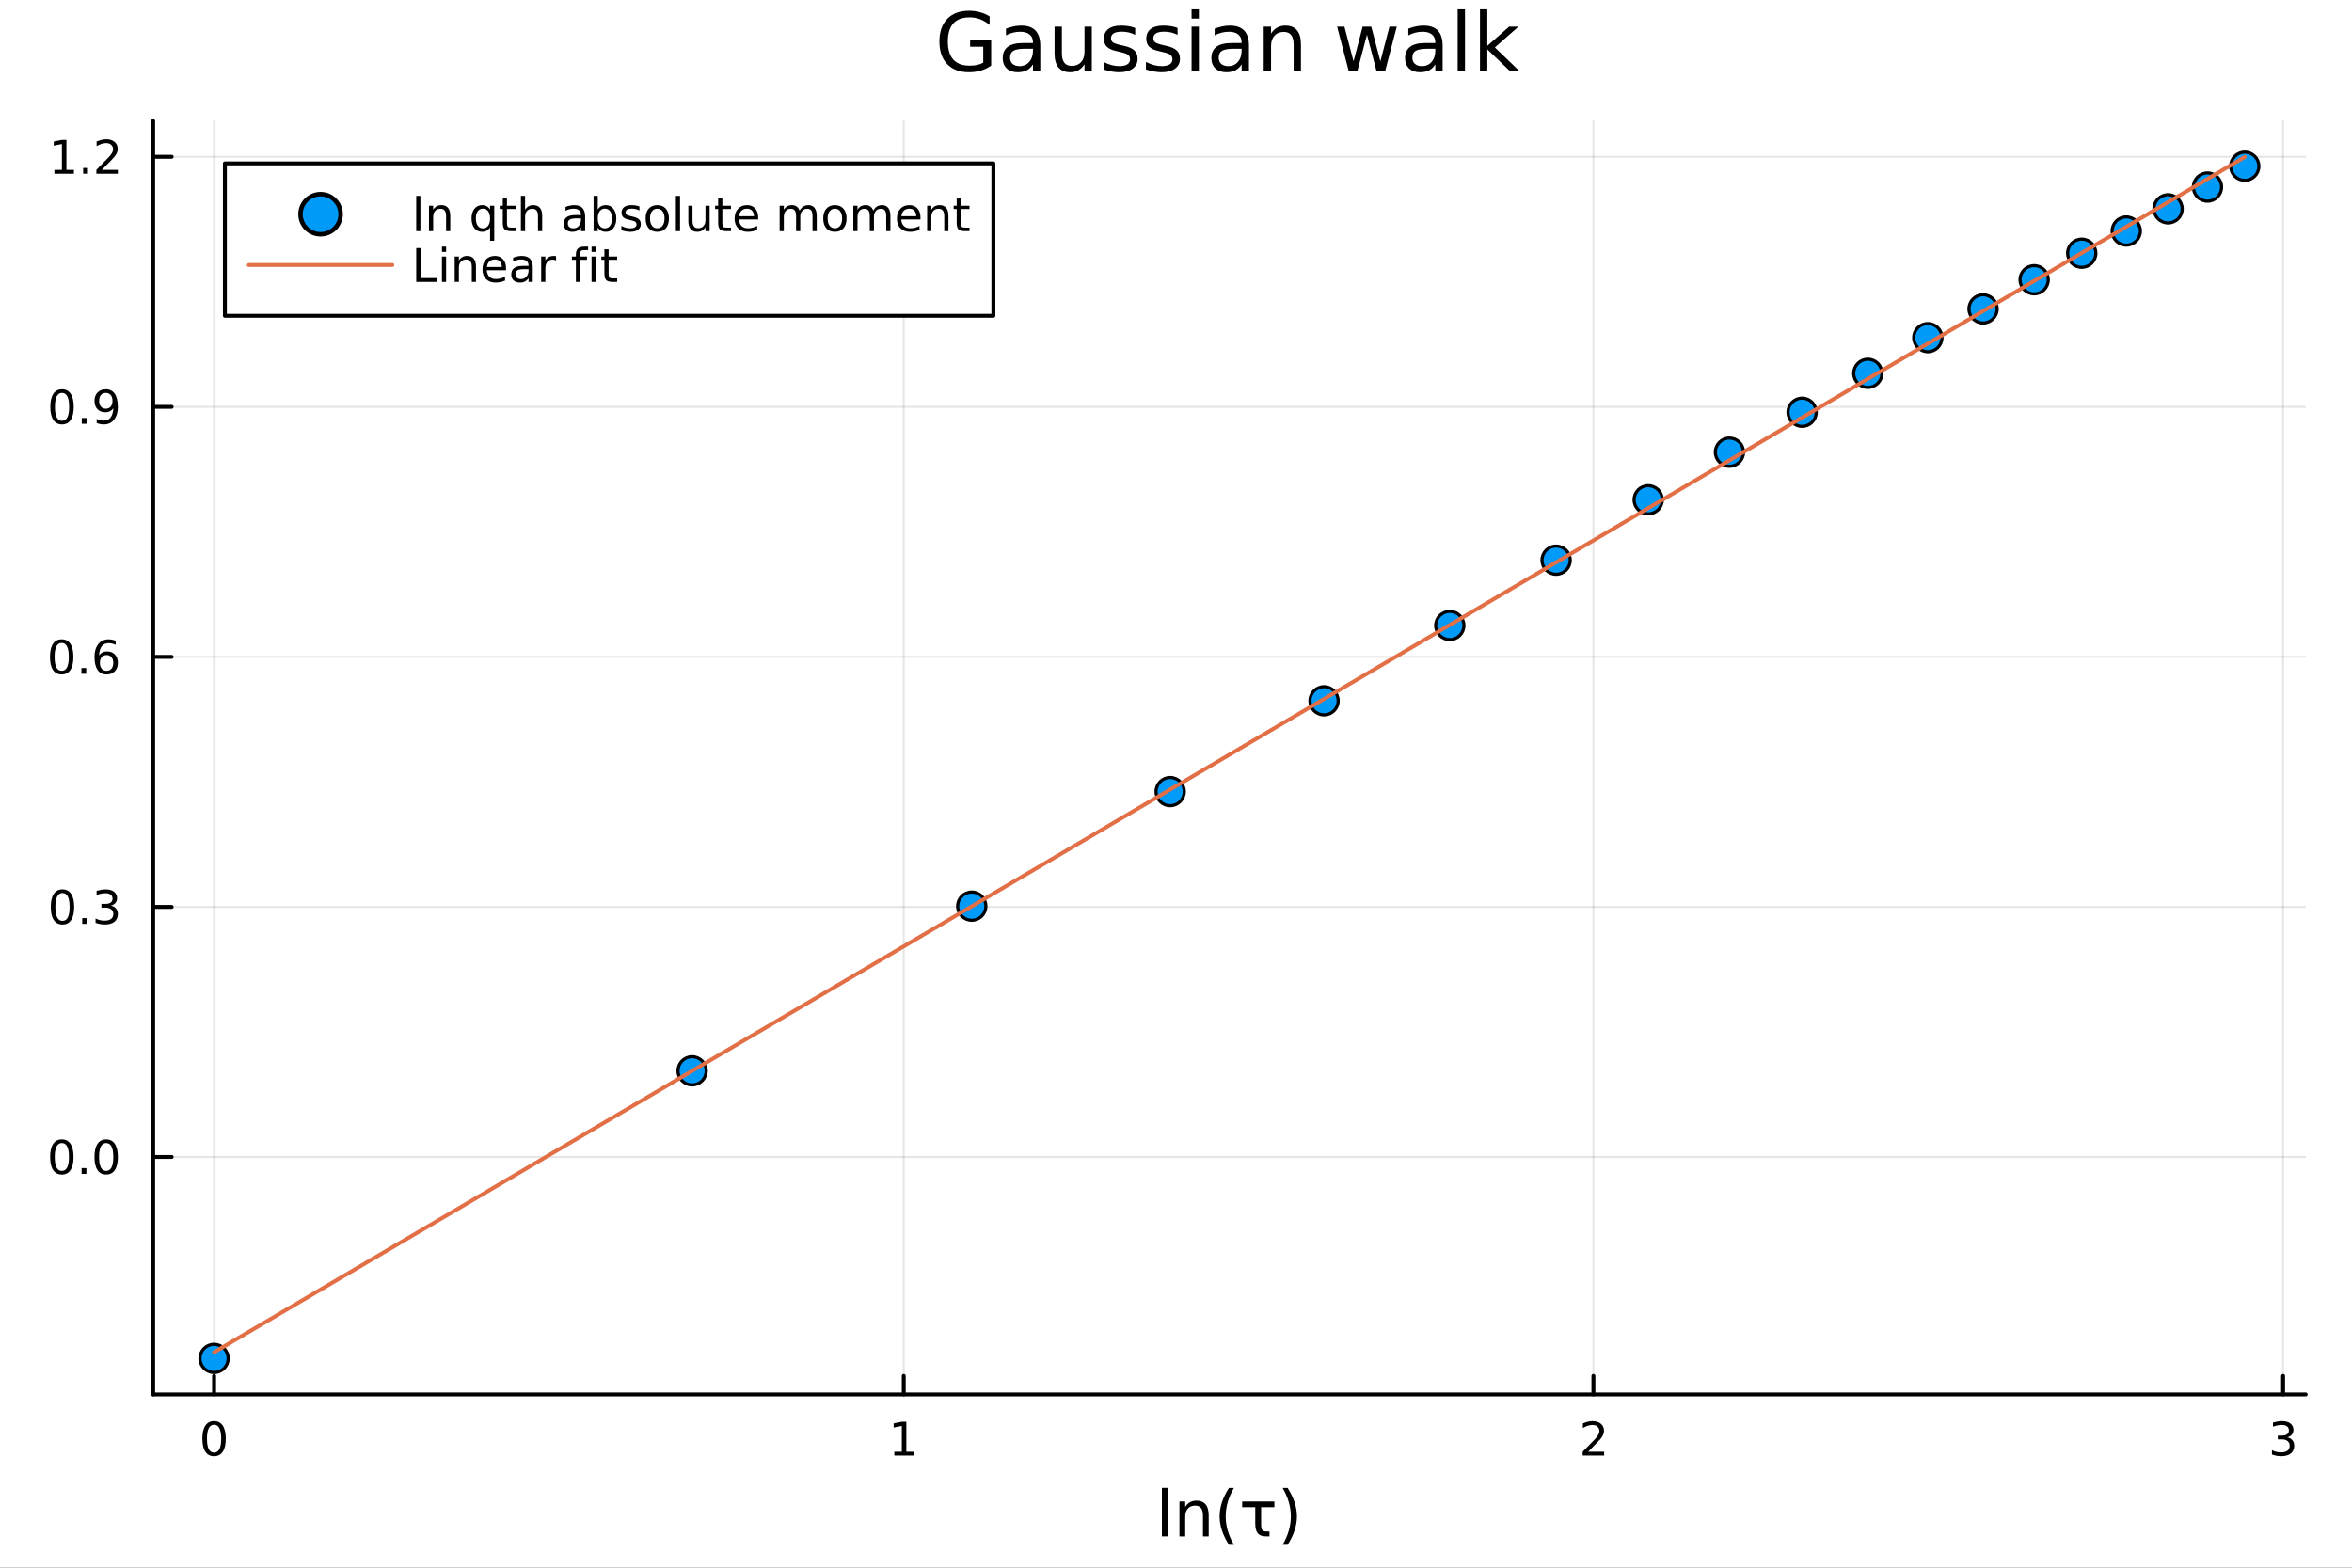<?xml version="1.0" encoding="utf-8"?>
<svg xmlns="http://www.w3.org/2000/svg" xmlns:xlink="http://www.w3.org/1999/xlink" width="600" height="400" viewBox="0 0 2400 1600">
<rect x="0" y="0" width="2400" height="1600" fill="#333333" stroke="none"/>
<defs>
  <clipPath id="clip360">
    <rect x="0" y="0" width="2400" height="1600"/>
  </clipPath>
</defs>
<path clip-path="url(#clip360)" d="M0 1600 L2400 1600 L2400 0 L0 0  Z" fill="#ffffff" fill-rule="evenodd" fill-opacity="1"/>
<defs>
  <clipPath id="clip361">
    <rect x="156" y="123" width="2197" height="1301"/>
  </clipPath>
</defs>
<path clip-path="url(#clip360)" d="M156.274 1423.18 L2352.76 1423.18 L2352.76 123.472 L156.274 123.472  Z" fill="#ffffff" fill-rule="evenodd" fill-opacity="1"/>
<polyline clip-path="url(#clip361)" style="stroke:#000000; stroke-linecap:round; stroke-linejoin:round; stroke-width:2; stroke-opacity:0.1; fill:none" points="218.439,1423.18 218.439,123.472 "/>
<polyline clip-path="url(#clip361)" style="stroke:#000000; stroke-linecap:round; stroke-linejoin:round; stroke-width:2; stroke-opacity:0.1; fill:none" points="922.19,1423.18 922.19,123.472 "/>
<polyline clip-path="url(#clip361)" style="stroke:#000000; stroke-linecap:round; stroke-linejoin:round; stroke-width:2; stroke-opacity:0.1; fill:none" points="1625.94,1423.18 1625.94,123.472 "/>
<polyline clip-path="url(#clip361)" style="stroke:#000000; stroke-linecap:round; stroke-linejoin:round; stroke-width:2; stroke-opacity:0.1; fill:none" points="2329.69,1423.18 2329.69,123.472 "/>
<polyline clip-path="url(#clip361)" style="stroke:#000000; stroke-linecap:round; stroke-linejoin:round; stroke-width:2; stroke-opacity:0.1; fill:none" points="156.274,1180.8 2352.76,1180.8 "/>
<polyline clip-path="url(#clip361)" style="stroke:#000000; stroke-linecap:round; stroke-linejoin:round; stroke-width:2; stroke-opacity:0.1; fill:none" points="156.274,925.61 2352.76,925.61 "/>
<polyline clip-path="url(#clip361)" style="stroke:#000000; stroke-linecap:round; stroke-linejoin:round; stroke-width:2; stroke-opacity:0.1; fill:none" points="156.274,670.418 2352.76,670.418 "/>
<polyline clip-path="url(#clip361)" style="stroke:#000000; stroke-linecap:round; stroke-linejoin:round; stroke-width:2; stroke-opacity:0.1; fill:none" points="156.274,415.226 2352.76,415.226 "/>
<polyline clip-path="url(#clip361)" style="stroke:#000000; stroke-linecap:round; stroke-linejoin:round; stroke-width:2; stroke-opacity:0.1; fill:none" points="156.274,160.034 2352.76,160.034 "/>
<polyline clip-path="url(#clip360)" style="stroke:#000000; stroke-linecap:round; stroke-linejoin:round; stroke-width:4; stroke-opacity:1; fill:none" points="156.274,1423.18 2352.76,1423.18 "/>
<polyline clip-path="url(#clip360)" style="stroke:#000000; stroke-linecap:round; stroke-linejoin:round; stroke-width:4; stroke-opacity:1; fill:none" points="218.439,1423.18 218.439,1404.28 "/>
<polyline clip-path="url(#clip360)" style="stroke:#000000; stroke-linecap:round; stroke-linejoin:round; stroke-width:4; stroke-opacity:1; fill:none" points="922.19,1423.18 922.19,1404.28 "/>
<polyline clip-path="url(#clip360)" style="stroke:#000000; stroke-linecap:round; stroke-linejoin:round; stroke-width:4; stroke-opacity:1; fill:none" points="1625.94,1423.18 1625.94,1404.28 "/>
<polyline clip-path="url(#clip360)" style="stroke:#000000; stroke-linecap:round; stroke-linejoin:round; stroke-width:4; stroke-opacity:1; fill:none" points="2329.69,1423.18 2329.69,1404.28 "/>
<path clip-path="url(#clip360)" d="M218.439 1454.1 Q214.828 1454.1 212.999 1457.66 Q211.193 1461.2 211.193 1468.33 Q211.193 1475.44 212.999 1479.01 Q214.828 1482.55 218.439 1482.55 Q222.073 1482.55 223.879 1479.01 Q225.707 1475.44 225.707 1468.33 Q225.707 1461.2 223.879 1457.66 Q222.073 1454.1 218.439 1454.1 M218.439 1450.39 Q224.249 1450.39 227.304 1455 Q230.383 1459.58 230.383 1468.33 Q230.383 1477.06 227.304 1481.67 Q224.249 1486.25 218.439 1486.25 Q212.629 1486.25 209.55 1481.67 Q206.494 1477.06 206.494 1468.33 Q206.494 1459.58 209.55 1455 Q212.629 1450.39 218.439 1450.39 Z" fill="#000000" fill-rule="nonzero" fill-opacity="1" /><path clip-path="url(#clip360)" d="M912.572 1481.64 L920.211 1481.64 L920.211 1455.28 L911.901 1456.95 L911.901 1452.69 L920.165 1451.02 L924.84 1451.02 L924.84 1481.64 L932.479 1481.64 L932.479 1485.58 L912.572 1485.58 L912.572 1481.64 Z" fill="#000000" fill-rule="nonzero" fill-opacity="1" /><path clip-path="url(#clip360)" d="M1620.59 1481.64 L1636.91 1481.64 L1636.91 1485.58 L1614.97 1485.58 L1614.97 1481.64 Q1617.63 1478.89 1622.21 1474.26 Q1626.82 1469.61 1628 1468.27 Q1630.25 1465.74 1631.13 1464.01 Q1632.03 1462.25 1632.03 1460.56 Q1632.03 1457.8 1630.08 1456.07 Q1628.16 1454.33 1625.06 1454.33 Q1622.86 1454.33 1620.41 1455.09 Q1617.98 1455.86 1615.2 1457.41 L1615.2 1452.69 Q1618.02 1451.55 1620.48 1450.97 Q1622.93 1450.39 1624.97 1450.39 Q1630.34 1450.39 1633.53 1453.08 Q1636.73 1455.77 1636.73 1460.26 Q1636.73 1462.39 1635.92 1464.31 Q1635.13 1466.2 1633.02 1468.8 Q1632.45 1469.47 1629.34 1472.69 Q1626.24 1475.88 1620.59 1481.64 Z" fill="#000000" fill-rule="nonzero" fill-opacity="1" /><path clip-path="url(#clip360)" d="M2333.94 1466.95 Q2337.3 1467.66 2339.17 1469.93 Q2341.07 1472.2 2341.07 1475.53 Q2341.07 1480.65 2337.55 1483.45 Q2334.03 1486.25 2327.55 1486.25 Q2325.38 1486.25 2323.06 1485.81 Q2320.77 1485.39 2318.32 1484.54 L2318.32 1480.02 Q2320.26 1481.16 2322.57 1481.74 Q2324.89 1482.32 2327.41 1482.32 Q2331.81 1482.32 2334.1 1480.58 Q2336.42 1478.84 2336.42 1475.53 Q2336.42 1472.48 2334.26 1470.77 Q2332.13 1469.03 2328.32 1469.03 L2324.29 1469.03 L2324.29 1465.19 L2328.5 1465.19 Q2331.95 1465.19 2333.78 1463.82 Q2335.61 1462.43 2335.61 1459.84 Q2335.61 1457.18 2333.71 1455.77 Q2331.83 1454.33 2328.32 1454.33 Q2326.39 1454.33 2324.19 1454.75 Q2322 1455.16 2319.36 1456.04 L2319.36 1451.88 Q2322.02 1451.14 2324.33 1450.77 Q2326.67 1450.39 2328.73 1450.39 Q2334.06 1450.39 2337.16 1452.83 Q2340.26 1455.23 2340.26 1459.35 Q2340.26 1462.22 2338.62 1464.21 Q2336.97 1466.18 2333.94 1466.95 Z" fill="#000000" fill-rule="nonzero" fill-opacity="1" /><path clip-path="url(#clip360)" d="M1185.62 1518.52 L1191.48 1518.52 L1191.48 1568.04 L1185.62 1568.04 L1185.62 1518.52 Z" fill="#000000" fill-rule="nonzero" fill-opacity="1" /><path clip-path="url(#clip360)" d="M1233.36 1546.53 L1233.36 1568.04 L1227.51 1568.04 L1227.51 1546.72 Q1227.51 1541.66 1225.54 1539.14 Q1223.56 1536.63 1219.62 1536.63 Q1214.87 1536.63 1212.14 1539.65 Q1209.4 1542.68 1209.4 1547.9 L1209.4 1568.04 L1203.51 1568.04 L1203.51 1532.4 L1209.4 1532.4 L1209.4 1537.93 Q1211.5 1534.72 1214.33 1533.13 Q1217.2 1531.54 1220.92 1531.54 Q1227.06 1531.54 1230.21 1535.36 Q1233.36 1539.14 1233.36 1546.53 Z" fill="#000000" fill-rule="nonzero" fill-opacity="1" /><path clip-path="url(#clip360)" d="M1259.11 1518.58 Q1254.85 1525.9 1252.78 1533.06 Q1250.71 1540.23 1250.71 1547.58 Q1250.71 1554.93 1252.78 1562.16 Q1254.88 1569.35 1259.11 1576.64 L1254.02 1576.64 Q1249.25 1569.16 1246.86 1561.93 Q1244.5 1554.71 1244.5 1547.58 Q1244.5 1540.48 1246.86 1533.29 Q1249.22 1526.09 1254.02 1518.58 L1259.11 1518.58 Z" fill="#000000" fill-rule="nonzero" fill-opacity="1" /><path clip-path="url(#clip360)" d="M1287.95 1561.55 Q1289.1 1563.08 1292.53 1563.08 L1295.37 1563.08 L1295.37 1568.04 L1291.83 1568.04 Q1286.1 1568.04 1283.49 1564.99 Q1280.88 1561.87 1280.88 1555.12 L1280.88 1538.25 L1267.52 1538.25 L1267.52 1532.4 L1300.4 1532.4 L1300.4 1538.25 L1286.87 1538.25 L1286.87 1555.47 Q1286.87 1560.09 1287.95 1561.55 Z" fill="#000000" fill-rule="nonzero" fill-opacity="1" /><path clip-path="url(#clip360)" d="M1308.8 1518.58 L1313.89 1518.58 Q1318.67 1526.09 1321.02 1533.29 Q1323.41 1540.48 1323.41 1547.58 Q1323.41 1554.71 1321.02 1561.93 Q1318.67 1569.16 1313.89 1576.64 L1308.8 1576.64 Q1313.03 1569.35 1315.1 1562.16 Q1317.2 1554.93 1317.2 1547.58 Q1317.2 1540.23 1315.1 1533.06 Q1313.03 1525.9 1308.8 1518.58 Z" fill="#000000" fill-rule="nonzero" fill-opacity="1" /><polyline clip-path="url(#clip360)" style="stroke:#000000; stroke-linecap:round; stroke-linejoin:round; stroke-width:4; stroke-opacity:1; fill:none" points="156.274,1423.18 156.274,123.472 "/>
<polyline clip-path="url(#clip360)" style="stroke:#000000; stroke-linecap:round; stroke-linejoin:round; stroke-width:4; stroke-opacity:1; fill:none" points="156.274,1180.8 175.172,1180.8 "/>
<polyline clip-path="url(#clip360)" style="stroke:#000000; stroke-linecap:round; stroke-linejoin:round; stroke-width:4; stroke-opacity:1; fill:none" points="156.274,925.61 175.172,925.61 "/>
<polyline clip-path="url(#clip360)" style="stroke:#000000; stroke-linecap:round; stroke-linejoin:round; stroke-width:4; stroke-opacity:1; fill:none" points="156.274,670.418 175.172,670.418 "/>
<polyline clip-path="url(#clip360)" style="stroke:#000000; stroke-linecap:round; stroke-linejoin:round; stroke-width:4; stroke-opacity:1; fill:none" points="156.274,415.226 175.172,415.226 "/>
<polyline clip-path="url(#clip360)" style="stroke:#000000; stroke-linecap:round; stroke-linejoin:round; stroke-width:4; stroke-opacity:1; fill:none" points="156.274,160.034 175.172,160.034 "/>
<path clip-path="url(#clip360)" d="M63.099 1166.6 Q59.487 1166.6 57.659 1170.17 Q55.853 1173.71 55.853 1180.84 Q55.853 1187.94 57.659 1191.51 Q59.487 1195.05 63.099 1195.05 Q66.733 1195.05 68.538 1191.51 Q70.367 1187.94 70.367 1180.84 Q70.367 1173.71 68.538 1170.17 Q66.733 1166.6 63.099 1166.6 M63.099 1162.9 Q68.909 1162.9 71.964 1167.5 Q75.043 1172.09 75.043 1180.84 Q75.043 1189.56 71.964 1194.17 Q68.909 1198.75 63.099 1198.75 Q57.288 1198.75 54.21 1194.17 Q51.154 1189.56 51.154 1180.84 Q51.154 1172.09 54.21 1167.5 Q57.288 1162.9 63.099 1162.9 Z" fill="#000000" fill-rule="nonzero" fill-opacity="1" /><path clip-path="url(#clip360)" d="M83.26 1192.2 L88.145 1192.2 L88.145 1198.08 L83.26 1198.08 L83.26 1192.2 Z" fill="#000000" fill-rule="nonzero" fill-opacity="1" /><path clip-path="url(#clip360)" d="M108.33 1166.6 Q104.719 1166.6 102.89 1170.17 Q101.084 1173.71 101.084 1180.84 Q101.084 1187.94 102.89 1191.51 Q104.719 1195.05 108.33 1195.05 Q111.964 1195.05 113.77 1191.51 Q115.598 1187.94 115.598 1180.84 Q115.598 1173.71 113.77 1170.17 Q111.964 1166.6 108.33 1166.6 M108.33 1162.9 Q114.14 1162.9 117.195 1167.5 Q120.274 1172.09 120.274 1180.84 Q120.274 1189.56 117.195 1194.17 Q114.14 1198.75 108.33 1198.75 Q102.52 1198.75 99.441 1194.17 Q96.385 1189.56 96.385 1180.84 Q96.385 1172.09 99.441 1167.5 Q102.52 1162.9 108.33 1162.9 Z" fill="#000000" fill-rule="nonzero" fill-opacity="1" /><path clip-path="url(#clip360)" d="M63.747 911.409 Q60.136 911.409 58.307 914.973 Q56.501 918.515 56.501 925.645 Q56.501 932.751 58.307 936.316 Q60.136 939.858 63.747 939.858 Q67.381 939.858 69.186 936.316 Q71.015 932.751 71.015 925.645 Q71.015 918.515 69.186 914.973 Q67.381 911.409 63.747 911.409 M63.747 907.705 Q69.557 907.705 72.612 912.311 Q75.691 916.895 75.691 925.645 Q75.691 934.371 72.612 938.978 Q69.557 943.561 63.747 943.561 Q57.937 943.561 54.858 938.978 Q51.802 934.371 51.802 925.645 Q51.802 916.895 54.858 912.311 Q57.937 907.705 63.747 907.705 Z" fill="#000000" fill-rule="nonzero" fill-opacity="1" /><path clip-path="url(#clip360)" d="M83.909 937.01 L88.793 937.01 L88.793 942.89 L83.909 942.89 L83.909 937.01 Z" fill="#000000" fill-rule="nonzero" fill-opacity="1" /><path clip-path="url(#clip360)" d="M113.145 924.256 Q116.501 924.973 118.376 927.242 Q120.274 929.51 120.274 932.844 Q120.274 937.959 116.756 940.76 Q113.237 943.561 106.756 943.561 Q104.58 943.561 102.265 943.121 Q99.973 942.705 97.52 941.848 L97.52 937.334 Q99.464 938.469 101.779 939.047 Q104.094 939.626 106.617 939.626 Q111.015 939.626 113.307 937.89 Q115.621 936.154 115.621 932.844 Q115.621 929.788 113.469 928.075 Q111.339 926.339 107.52 926.339 L103.492 926.339 L103.492 922.496 L107.705 922.496 Q111.154 922.496 112.983 921.131 Q114.811 919.742 114.811 917.149 Q114.811 914.487 112.913 913.075 Q111.038 911.64 107.52 911.64 Q105.598 911.64 103.399 912.057 Q101.2 912.473 98.561 913.353 L98.561 909.186 Q101.223 908.446 103.538 908.075 Q105.876 907.705 107.936 907.705 Q113.26 907.705 116.362 910.135 Q119.464 912.543 119.464 916.663 Q119.464 919.534 117.82 921.524 Q116.177 923.492 113.145 924.256 Z" fill="#000000" fill-rule="nonzero" fill-opacity="1" /><path clip-path="url(#clip360)" d="M62.937 656.216 Q59.325 656.216 57.497 659.781 Q55.691 663.323 55.691 670.452 Q55.691 677.559 57.497 681.124 Q59.325 684.665 62.937 684.665 Q66.571 684.665 68.376 681.124 Q70.205 677.559 70.205 670.452 Q70.205 663.323 68.376 659.781 Q66.571 656.216 62.937 656.216 M62.937 652.513 Q68.747 652.513 71.802 657.119 Q74.881 661.703 74.881 670.452 Q74.881 679.179 71.802 683.786 Q68.747 688.369 62.937 688.369 Q57.126 688.369 54.048 683.786 Q50.992 679.179 50.992 670.452 Q50.992 661.703 54.048 657.119 Q57.126 652.513 62.937 652.513 Z" fill="#000000" fill-rule="nonzero" fill-opacity="1" /><path clip-path="url(#clip360)" d="M83.098 681.818 L87.983 681.818 L87.983 687.698 L83.098 687.698 L83.098 681.818 Z" fill="#000000" fill-rule="nonzero" fill-opacity="1" /><path clip-path="url(#clip360)" d="M108.746 668.554 Q105.598 668.554 103.746 670.707 Q101.918 672.86 101.918 676.61 Q101.918 680.337 103.746 682.513 Q105.598 684.665 108.746 684.665 Q111.895 684.665 113.723 682.513 Q115.575 680.337 115.575 676.61 Q115.575 672.86 113.723 670.707 Q111.895 668.554 108.746 668.554 M118.029 653.902 L118.029 658.161 Q116.27 657.328 114.464 656.888 Q112.682 656.448 110.922 656.448 Q106.293 656.448 103.839 659.573 Q101.409 662.698 101.061 669.017 Q102.427 667.003 104.487 665.939 Q106.547 664.851 109.024 664.851 Q114.233 664.851 117.242 668.022 Q120.274 671.17 120.274 676.61 Q120.274 681.934 117.126 685.151 Q113.978 688.369 108.746 688.369 Q102.751 688.369 99.58 683.786 Q96.409 679.179 96.409 670.452 Q96.409 662.258 100.297 657.397 Q104.186 652.513 110.737 652.513 Q112.496 652.513 114.279 652.86 Q116.084 653.207 118.029 653.902 Z" fill="#000000" fill-rule="nonzero" fill-opacity="1" /><path clip-path="url(#clip360)" d="M63.284 401.024 Q59.673 401.024 57.844 404.589 Q56.038 408.131 56.038 415.26 Q56.038 422.367 57.844 425.932 Q59.673 429.473 63.284 429.473 Q66.918 429.473 68.724 425.932 Q70.552 422.367 70.552 415.26 Q70.552 408.131 68.724 404.589 Q66.918 401.024 63.284 401.024 M63.284 397.321 Q69.094 397.321 72.149 401.927 Q75.228 406.51 75.228 415.26 Q75.228 423.987 72.149 428.594 Q69.094 433.177 63.284 433.177 Q57.474 433.177 54.395 428.594 Q51.339 423.987 51.339 415.26 Q51.339 406.51 54.395 401.927 Q57.474 397.321 63.284 397.321 Z" fill="#000000" fill-rule="nonzero" fill-opacity="1" /><path clip-path="url(#clip360)" d="M83.446 426.626 L88.33 426.626 L88.33 432.506 L83.446 432.506 L83.446 426.626 Z" fill="#000000" fill-rule="nonzero" fill-opacity="1" /><path clip-path="url(#clip360)" d="M98.654 431.788 L98.654 427.529 Q100.413 428.362 102.219 428.802 Q104.024 429.242 105.76 429.242 Q110.39 429.242 112.82 426.14 Q115.274 423.015 115.621 416.672 Q114.279 418.663 112.219 419.728 Q110.158 420.793 107.658 420.793 Q102.473 420.793 99.441 417.668 Q96.432 414.52 96.432 409.08 Q96.432 403.756 99.58 400.538 Q102.728 397.321 107.959 397.321 Q113.955 397.321 117.103 401.927 Q120.274 406.51 120.274 415.26 Q120.274 423.432 116.385 428.316 Q112.52 433.177 105.969 433.177 Q104.209 433.177 102.404 432.83 Q100.598 432.482 98.654 431.788 M107.959 417.135 Q111.108 417.135 112.936 414.983 Q114.788 412.83 114.788 409.08 Q114.788 405.353 112.936 403.2 Q111.108 401.024 107.959 401.024 Q104.811 401.024 102.959 403.2 Q101.131 405.353 101.131 409.08 Q101.131 412.83 102.959 414.983 Q104.811 417.135 107.959 417.135 Z" fill="#000000" fill-rule="nonzero" fill-opacity="1" /><path clip-path="url(#clip360)" d="M55.506 173.378 L63.145 173.378 L63.145 147.013 L54.835 148.679 L54.835 144.42 L63.099 142.754 L67.774 142.754 L67.774 173.378 L75.413 173.378 L75.413 177.314 L55.506 177.314 L55.506 173.378 Z" fill="#000000" fill-rule="nonzero" fill-opacity="1" /><path clip-path="url(#clip360)" d="M84.858 171.434 L89.742 171.434 L89.742 177.314 L84.858 177.314 L84.858 171.434 Z" fill="#000000" fill-rule="nonzero" fill-opacity="1" /><path clip-path="url(#clip360)" d="M103.955 173.378 L120.274 173.378 L120.274 177.314 L98.33 177.314 L98.33 173.378 Q100.992 170.624 105.575 165.994 Q110.182 161.341 111.362 159.999 Q113.608 157.476 114.487 155.74 Q115.39 153.98 115.39 152.291 Q115.39 149.536 113.445 147.8 Q111.524 146.064 108.422 146.064 Q106.223 146.064 103.77 146.828 Q101.339 147.591 98.561 149.142 L98.561 144.42 Q101.385 143.286 103.839 142.707 Q106.293 142.129 108.33 142.129 Q113.7 142.129 116.895 144.814 Q120.089 147.499 120.089 151.99 Q120.089 154.119 119.279 156.04 Q118.492 157.939 116.385 160.531 Q115.807 161.202 112.705 164.42 Q109.603 167.615 103.955 173.378 Z" fill="#000000" fill-rule="nonzero" fill-opacity="1" /><path clip-path="url(#clip360)" d="M1003.3 63.948 L1003.3 47.703 L989.93 47.703 L989.93 40.979 L1011.4 40.979 L1011.4 66.945 Q1006.66 70.308 1000.95 72.049 Q995.237 73.751 988.755 73.751 Q974.577 73.751 966.557 65.487 Q958.576 57.183 958.576 42.397 Q958.576 27.57 966.557 19.307 Q974.577 11.002 988.755 11.002 Q994.67 11.002 999.976 12.461 Q1005.32 13.919 1009.82 16.755 L1009.82 25.464 Q1005.28 21.616 1000.18 19.671 Q995.075 17.727 989.444 17.727 Q978.345 17.727 972.754 23.925 Q967.205 30.122 967.205 42.397 Q967.205 54.63 972.754 60.828 Q978.345 67.026 989.444 67.026 Q993.779 67.026 997.181 66.297 Q1000.58 65.527 1003.3 63.948 Z" fill="#000000" fill-rule="nonzero" fill-opacity="1" /><path clip-path="url(#clip360)" d="M1046.64 49.769 Q1037.61 49.769 1034.13 51.835 Q1030.64 53.901 1030.64 58.884 Q1030.64 62.854 1033.23 65.203 Q1035.87 67.512 1040.36 67.512 Q1046.56 67.512 1050.29 63.137 Q1054.06 58.722 1054.06 51.43 L1054.06 49.769 L1046.64 49.769 M1061.51 46.691 L1061.51 72.576 L1054.06 72.576 L1054.06 65.689 Q1051.5 69.821 1047.7 71.806 Q1043.89 73.751 1038.38 73.751 Q1031.41 73.751 1027.28 69.862 Q1023.19 65.933 1023.19 59.37 Q1023.19 51.714 1028.29 47.825 Q1033.44 43.936 1043.6 43.936 L1054.06 43.936 L1054.06 43.207 Q1054.06 38.062 1050.65 35.267 Q1047.29 32.431 1041.17 32.431 Q1037.29 32.431 1033.6 33.363 Q1029.91 34.295 1026.51 36.158 L1026.51 29.272 Q1030.6 27.692 1034.45 26.922 Q1038.3 26.112 1041.94 26.112 Q1051.79 26.112 1056.65 31.216 Q1061.51 36.32 1061.51 46.691 Z" fill="#000000" fill-rule="nonzero" fill-opacity="1" /><path clip-path="url(#clip360)" d="M1076.09 54.671 L1076.09 27.206 L1083.55 27.206 L1083.55 54.387 Q1083.55 60.828 1086.06 64.069 Q1088.57 67.269 1093.59 67.269 Q1099.63 67.269 1103.11 63.421 Q1106.64 59.573 1106.64 52.929 L1106.64 27.206 L1114.09 27.206 L1114.09 72.576 L1106.64 72.576 L1106.64 65.608 Q1103.92 69.74 1100.32 71.766 Q1096.75 73.751 1092.01 73.751 Q1084.19 73.751 1080.14 68.89 Q1076.09 64.029 1076.09 54.671 M1094.85 26.112 L1094.85 26.112 Z" fill="#000000" fill-rule="nonzero" fill-opacity="1" /><path clip-path="url(#clip360)" d="M1158.37 28.543 L1158.37 35.591 Q1155.21 33.971 1151.8 33.161 Q1148.4 32.35 1144.76 32.35 Q1139.21 32.35 1136.41 34.052 Q1133.66 35.753 1133.66 39.156 Q1133.66 41.749 1135.64 43.248 Q1137.63 44.706 1143.62 46.043 L1146.17 46.61 Q1154.11 48.311 1157.44 51.43 Q1160.8 54.509 1160.8 60.059 Q1160.8 66.378 1155.77 70.064 Q1150.79 73.751 1142.04 73.751 Q1138.4 73.751 1134.43 73.022 Q1130.5 72.333 1126.12 70.915 L1126.12 63.218 Q1130.25 65.365 1134.26 66.459 Q1138.27 67.512 1142.2 67.512 Q1147.47 67.512 1150.31 65.73 Q1153.14 63.907 1153.14 60.626 Q1153.14 57.588 1151.08 55.967 Q1149.05 54.347 1142.12 52.848 L1139.53 52.24 Q1132.6 50.782 1129.52 47.785 Q1126.45 44.746 1126.45 39.48 Q1126.45 33.08 1130.98 29.596 Q1135.52 26.112 1143.86 26.112 Q1148 26.112 1151.64 26.72 Q1155.29 27.327 1158.37 28.543 Z" fill="#000000" fill-rule="nonzero" fill-opacity="1" /><path clip-path="url(#clip360)" d="M1201.59 28.543 L1201.59 35.591 Q1198.43 33.971 1195.03 33.161 Q1191.62 32.35 1187.98 32.35 Q1182.43 32.35 1179.63 34.052 Q1176.88 35.753 1176.88 39.156 Q1176.88 41.749 1178.86 43.248 Q1180.85 44.706 1186.84 46.043 L1189.4 46.61 Q1197.34 48.311 1200.66 51.43 Q1204.02 54.509 1204.02 60.059 Q1204.02 66.378 1199 70.064 Q1194.01 73.751 1185.26 73.751 Q1181.62 73.751 1177.65 73.022 Q1173.72 72.333 1169.34 70.915 L1169.34 63.218 Q1173.48 65.365 1177.49 66.459 Q1181.5 67.512 1185.43 67.512 Q1190.69 67.512 1193.53 65.73 Q1196.36 63.907 1196.36 60.626 Q1196.36 57.588 1194.3 55.967 Q1192.27 54.347 1185.35 52.848 L1182.75 52.24 Q1175.83 50.782 1172.75 47.785 Q1169.67 44.746 1169.67 39.48 Q1169.67 33.08 1174.21 29.596 Q1178.74 26.112 1187.09 26.112 Q1191.22 26.112 1194.87 26.72 Q1198.51 27.327 1201.59 28.543 Z" fill="#000000" fill-rule="nonzero" fill-opacity="1" /><path clip-path="url(#clip360)" d="M1215.89 27.206 L1223.34 27.206 L1223.34 72.576 L1215.89 72.576 L1215.89 27.206 M1215.89 9.544 L1223.34 9.544 L1223.34 18.983 L1215.89 18.983 L1215.89 9.544 Z" fill="#000000" fill-rule="nonzero" fill-opacity="1" /><path clip-path="url(#clip360)" d="M1259.56 49.769 Q1250.52 49.769 1247.04 51.835 Q1243.56 53.901 1243.56 58.884 Q1243.56 62.854 1246.15 65.203 Q1248.78 67.512 1253.28 67.512 Q1259.48 67.512 1263.2 63.137 Q1266.97 58.722 1266.97 51.43 L1266.97 49.769 L1259.56 49.769 M1274.43 46.691 L1274.43 72.576 L1266.97 72.576 L1266.97 65.689 Q1264.42 69.821 1260.61 71.806 Q1256.8 73.751 1251.29 73.751 Q1244.33 73.751 1240.2 69.862 Q1236.1 65.933 1236.1 59.37 Q1236.1 51.714 1241.21 47.825 Q1246.35 43.936 1256.52 43.936 L1266.97 43.936 L1266.97 43.207 Q1266.97 38.062 1263.57 35.267 Q1260.21 32.431 1254.09 32.431 Q1250.2 32.431 1246.51 33.363 Q1242.83 34.295 1239.43 36.158 L1239.43 29.272 Q1243.52 27.692 1247.37 26.922 Q1251.21 26.112 1254.86 26.112 Q1264.7 26.112 1269.56 31.216 Q1274.43 36.32 1274.43 46.691 Z" fill="#000000" fill-rule="nonzero" fill-opacity="1" /><path clip-path="url(#clip360)" d="M1327.49 45.192 L1327.49 72.576 L1320.04 72.576 L1320.04 45.435 Q1320.04 38.994 1317.53 35.794 Q1315.02 32.594 1309.99 32.594 Q1303.96 32.594 1300.47 36.442 Q1296.99 40.29 1296.99 46.934 L1296.99 72.576 L1289.49 72.576 L1289.49 27.206 L1296.99 27.206 L1296.99 34.254 Q1299.66 30.163 1303.27 28.138 Q1306.91 26.112 1311.65 26.112 Q1319.47 26.112 1323.48 30.973 Q1327.49 35.794 1327.49 45.192 Z" fill="#000000" fill-rule="nonzero" fill-opacity="1" /><path clip-path="url(#clip360)" d="M1364.4 27.206 L1371.85 27.206 L1381.17 62.611 L1390.44 27.206 L1399.23 27.206 L1408.55 62.611 L1417.83 27.206 L1425.28 27.206 L1413.41 72.576 L1404.62 72.576 L1394.86 35.389 L1385.06 72.576 L1376.26 72.576 L1364.4 27.206 Z" fill="#000000" fill-rule="nonzero" fill-opacity="1" /><path clip-path="url(#clip360)" d="M1457.2 49.769 Q1448.17 49.769 1444.68 51.835 Q1441.2 53.901 1441.2 58.884 Q1441.2 62.854 1443.79 65.203 Q1446.43 67.512 1450.92 67.512 Q1457.12 67.512 1460.85 63.137 Q1464.62 58.722 1464.62 51.43 L1464.62 49.769 L1457.2 49.769 M1472.07 46.691 L1472.07 72.576 L1464.62 72.576 L1464.62 65.689 Q1462.06 69.821 1458.26 71.806 Q1454.45 73.751 1448.94 73.751 Q1441.97 73.751 1437.84 69.862 Q1433.75 65.933 1433.75 59.37 Q1433.75 51.714 1438.85 47.825 Q1444 43.936 1454.16 43.936 L1464.62 43.936 L1464.62 43.207 Q1464.62 38.062 1461.21 35.267 Q1457.85 32.431 1451.73 32.431 Q1447.84 32.431 1444.16 33.363 Q1440.47 34.295 1437.07 36.158 L1437.07 29.272 Q1441.16 27.692 1445.01 26.922 Q1448.86 26.112 1452.5 26.112 Q1462.35 26.112 1467.21 31.216 Q1472.07 36.32 1472.07 46.691 Z" fill="#000000" fill-rule="nonzero" fill-opacity="1" /><path clip-path="url(#clip360)" d="M1487.42 9.544 L1494.88 9.544 L1494.88 72.576 L1487.42 72.576 L1487.42 9.544 Z" fill="#000000" fill-rule="nonzero" fill-opacity="1" /><path clip-path="url(#clip360)" d="M1510.19 9.544 L1517.68 9.544 L1517.68 46.772 L1539.92 27.206 L1549.44 27.206 L1525.38 48.433 L1550.45 72.576 L1540.73 72.576 L1517.68 50.418 L1517.68 72.576 L1510.19 72.576 L1510.19 9.544 Z" fill="#000000" fill-rule="nonzero" fill-opacity="1" /><circle clip-path="url(#clip361)" cx="218.439" cy="1386.4" r="14.4" fill="#009af9" fill-rule="evenodd" fill-opacity="1" stroke="#000000" stroke-opacity="1" stroke-width="3.2"/>
<circle clip-path="url(#clip361)" cx="706.242" cy="1092.9" r="14.4" fill="#009af9" fill-rule="evenodd" fill-opacity="1" stroke="#000000" stroke-opacity="1" stroke-width="3.2"/>
<circle clip-path="url(#clip361)" cx="991.589" cy="924.824" r="14.4" fill="#009af9" fill-rule="evenodd" fill-opacity="1" stroke="#000000" stroke-opacity="1" stroke-width="3.2"/>
<circle clip-path="url(#clip361)" cx="1194.05" cy="807.907" r="14.4" fill="#009af9" fill-rule="evenodd" fill-opacity="1" stroke="#000000" stroke-opacity="1" stroke-width="3.2"/>
<circle clip-path="url(#clip361)" cx="1351.08" cy="715.235" r="14.4" fill="#009af9" fill-rule="evenodd" fill-opacity="1" stroke="#000000" stroke-opacity="1" stroke-width="3.2"/>
<circle clip-path="url(#clip361)" cx="1479.39" cy="638.403" r="14.4" fill="#009af9" fill-rule="evenodd" fill-opacity="1" stroke="#000000" stroke-opacity="1" stroke-width="3.2"/>
<circle clip-path="url(#clip361)" cx="1587.88" cy="571.727" r="14.4" fill="#009af9" fill-rule="evenodd" fill-opacity="1" stroke="#000000" stroke-opacity="1" stroke-width="3.2"/>
<circle clip-path="url(#clip361)" cx="1681.85" cy="510.089" r="14.4" fill="#009af9" fill-rule="evenodd" fill-opacity="1" stroke="#000000" stroke-opacity="1" stroke-width="3.2"/>
<circle clip-path="url(#clip361)" cx="1764.74" cy="461.502" r="14.4" fill="#009af9" fill-rule="evenodd" fill-opacity="1" stroke="#000000" stroke-opacity="1" stroke-width="3.2"/>
<circle clip-path="url(#clip361)" cx="1838.89" cy="420.759" r="14.4" fill="#009af9" fill-rule="evenodd" fill-opacity="1" stroke="#000000" stroke-opacity="1" stroke-width="3.2"/>
<circle clip-path="url(#clip361)" cx="1905.96" cy="381.017" r="14.4" fill="#009af9" fill-rule="evenodd" fill-opacity="1" stroke="#000000" stroke-opacity="1" stroke-width="3.2"/>
<circle clip-path="url(#clip361)" cx="1967.19" cy="344.598" r="14.4" fill="#009af9" fill-rule="evenodd" fill-opacity="1" stroke="#000000" stroke-opacity="1" stroke-width="3.2"/>
<circle clip-path="url(#clip361)" cx="2023.53" cy="315.254" r="14.4" fill="#009af9" fill-rule="evenodd" fill-opacity="1" stroke="#000000" stroke-opacity="1" stroke-width="3.2"/>
<circle clip-path="url(#clip361)" cx="2075.68" cy="285.529" r="14.4" fill="#009af9" fill-rule="evenodd" fill-opacity="1" stroke="#000000" stroke-opacity="1" stroke-width="3.2"/>
<circle clip-path="url(#clip361)" cx="2124.23" cy="258.447" r="14.4" fill="#009af9" fill-rule="evenodd" fill-opacity="1" stroke="#000000" stroke-opacity="1" stroke-width="3.2"/>
<circle clip-path="url(#clip361)" cx="2169.65" cy="235.804" r="14.4" fill="#009af9" fill-rule="evenodd" fill-opacity="1" stroke="#000000" stroke-opacity="1" stroke-width="3.2"/>
<circle clip-path="url(#clip361)" cx="2212.32" cy="213.139" r="14.4" fill="#009af9" fill-rule="evenodd" fill-opacity="1" stroke="#000000" stroke-opacity="1" stroke-width="3.2"/>
<circle clip-path="url(#clip361)" cx="2252.54" cy="190.939" r="14.4" fill="#009af9" fill-rule="evenodd" fill-opacity="1" stroke="#000000" stroke-opacity="1" stroke-width="3.2"/>
<circle clip-path="url(#clip361)" cx="2290.59" cy="169.684" r="14.4" fill="#009af9" fill-rule="evenodd" fill-opacity="1" stroke="#000000" stroke-opacity="1" stroke-width="3.2"/>
<polyline clip-path="url(#clip361)" style="stroke:#e26f46; stroke-linecap:round; stroke-linejoin:round; stroke-width:4; stroke-opacity:1; fill:none" points="218.439,1380.15 706.242,1092.97 991.589,924.989 1194.05,805.801 1351.08,713.352 1479.39,637.815 1587.88,573.95 1681.85,518.628 1764.74,469.83 1838.89,426.179 1905.96,386.691 1967.19,350.642 2023.53,317.48 2075.68,286.777 2124.23,258.193 2169.65,231.454 2212.32,206.337 2252.54,182.657 2290.59,160.256 "/>
<path clip-path="url(#clip360)" d="M229.49 322.316 L1013.67 322.316 L1013.67 166.796 L229.49 166.796  Z" fill="#ffffff" fill-rule="evenodd" fill-opacity="1"/>
<polyline clip-path="url(#clip360)" style="stroke:#000000; stroke-linecap:round; stroke-linejoin:round; stroke-width:4; stroke-opacity:1; fill:none" points="229.49,322.316 1013.67,322.316 1013.67,166.796 229.49,166.796 229.49,322.316 "/>
<circle clip-path="url(#clip360)" cx="327.112" cy="218.636" r="20.48" fill="#009af9" fill-rule="evenodd" fill-opacity="1" stroke="#000000" stroke-opacity="1" stroke-width="4.551"/>
<path clip-path="url(#clip360)" d="M424.733 199.897 L428.992 199.897 L428.992 235.916 L424.733 235.916 L424.733 199.897 Z" fill="#000000" fill-rule="nonzero" fill-opacity="1" /><path clip-path="url(#clip360)" d="M459.455 220.268 L459.455 235.916 L455.196 235.916 L455.196 220.407 Q455.196 216.726 453.761 214.897 Q452.325 213.069 449.455 213.069 Q446.006 213.069 444.015 215.268 Q442.025 217.467 442.025 221.263 L442.025 235.916 L437.742 235.916 L437.742 209.99 L442.025 209.99 L442.025 214.018 Q443.552 211.68 445.613 210.522 Q447.696 209.365 450.404 209.365 Q454.872 209.365 457.163 212.143 Q459.455 214.897 459.455 220.268 Z" fill="#000000" fill-rule="nonzero" fill-opacity="1" /><path clip-path="url(#clip360)" d="M485.566 222.976 Q485.566 227.675 487.487 230.36 Q489.432 233.022 492.811 233.022 Q496.191 233.022 498.135 230.36 Q500.08 227.675 500.08 222.976 Q500.08 218.277 498.135 215.615 Q496.191 212.93 492.811 212.93 Q489.432 212.93 487.487 215.615 Q485.566 218.277 485.566 222.976 M500.08 232.027 Q498.737 234.342 496.677 235.476 Q494.64 236.587 491.77 236.587 Q487.071 236.587 484.108 232.837 Q481.168 229.087 481.168 222.976 Q481.168 216.865 484.108 213.115 Q487.071 209.365 491.77 209.365 Q494.64 209.365 496.677 210.499 Q498.737 211.61 500.08 213.925 L500.08 209.99 L504.339 209.99 L504.339 245.777 L500.08 245.777 L500.08 232.027 Z" fill="#000000" fill-rule="nonzero" fill-opacity="1" /><path clip-path="url(#clip360)" d="M517.325 202.629 L517.325 209.99 L526.098 209.99 L526.098 213.3 L517.325 213.3 L517.325 227.374 Q517.325 230.545 518.182 231.448 Q519.061 232.351 521.723 232.351 L526.098 232.351 L526.098 235.916 L521.723 235.916 Q516.793 235.916 514.918 234.087 Q513.043 232.235 513.043 227.374 L513.043 213.3 L509.918 213.3 L509.918 209.99 L513.043 209.99 L513.043 202.629 L517.325 202.629 Z" fill="#000000" fill-rule="nonzero" fill-opacity="1" /><path clip-path="url(#clip360)" d="M553.251 220.268 L553.251 235.916 L548.992 235.916 L548.992 220.407 Q548.992 216.726 547.556 214.897 Q546.121 213.069 543.251 213.069 Q539.802 213.069 537.811 215.268 Q535.82 217.467 535.82 221.263 L535.82 235.916 L531.538 235.916 L531.538 199.897 L535.82 199.897 L535.82 214.018 Q537.348 211.68 539.408 210.522 Q541.492 209.365 544.2 209.365 Q548.668 209.365 550.959 212.143 Q553.251 214.897 553.251 220.268 Z" fill="#000000" fill-rule="nonzero" fill-opacity="1" /><path clip-path="url(#clip360)" d="M588.598 222.883 Q583.436 222.883 581.445 224.064 Q579.454 225.244 579.454 228.092 Q579.454 230.36 580.936 231.703 Q582.441 233.022 585.01 233.022 Q588.552 233.022 590.681 230.522 Q592.834 227.999 592.834 223.832 L592.834 222.883 L588.598 222.883 M597.093 221.124 L597.093 235.916 L592.834 235.916 L592.834 231.981 Q591.376 234.342 589.2 235.476 Q587.024 236.587 583.876 236.587 Q579.894 236.587 577.533 234.365 Q575.195 232.119 575.195 228.369 Q575.195 223.994 578.112 221.772 Q581.052 219.55 586.862 219.55 L592.834 219.55 L592.834 219.133 Q592.834 216.194 590.89 214.596 Q588.968 212.976 585.473 212.976 Q583.251 212.976 581.144 213.508 Q579.038 214.041 577.093 215.106 L577.093 211.17 Q579.431 210.268 581.63 209.828 Q583.829 209.365 585.913 209.365 Q591.538 209.365 594.315 212.282 Q597.093 215.198 597.093 221.124 Z" fill="#000000" fill-rule="nonzero" fill-opacity="1" /><path clip-path="url(#clip360)" d="M624.477 222.976 Q624.477 218.277 622.533 215.615 Q620.612 212.93 617.232 212.93 Q613.852 212.93 611.908 215.615 Q609.987 218.277 609.987 222.976 Q609.987 227.675 611.908 230.36 Q613.852 233.022 617.232 233.022 Q620.612 233.022 622.533 230.36 Q624.477 227.675 624.477 222.976 M609.987 213.925 Q611.329 211.61 613.366 210.499 Q615.426 209.365 618.274 209.365 Q622.996 209.365 625.936 213.115 Q628.899 216.865 628.899 222.976 Q628.899 229.087 625.936 232.837 Q622.996 236.587 618.274 236.587 Q615.426 236.587 613.366 235.476 Q611.329 234.342 609.987 232.027 L609.987 235.916 L605.704 235.916 L605.704 199.897 L609.987 199.897 L609.987 213.925 Z" fill="#000000" fill-rule="nonzero" fill-opacity="1" /><path clip-path="url(#clip360)" d="M652.486 210.754 L652.486 214.782 Q650.681 213.856 648.736 213.393 Q646.792 212.93 644.709 212.93 Q641.537 212.93 639.94 213.902 Q638.366 214.874 638.366 216.819 Q638.366 218.3 639.5 219.157 Q640.635 219.99 644.061 220.754 L645.519 221.078 Q650.056 222.05 651.954 223.832 Q653.875 225.592 653.875 228.763 Q653.875 232.374 651.005 234.481 Q648.158 236.587 643.158 236.587 Q641.074 236.587 638.806 236.17 Q636.561 235.777 634.061 234.967 L634.061 230.569 Q636.422 231.795 638.713 232.42 Q641.005 233.022 643.25 233.022 Q646.26 233.022 647.88 232.004 Q649.5 230.962 649.5 229.087 Q649.5 227.351 648.32 226.425 Q647.162 225.499 643.204 224.643 L641.723 224.295 Q637.764 223.462 636.005 221.749 Q634.246 220.013 634.246 217.004 Q634.246 213.346 636.838 211.356 Q639.431 209.365 644.199 209.365 Q646.561 209.365 648.644 209.712 Q650.727 210.059 652.486 210.754 Z" fill="#000000" fill-rule="nonzero" fill-opacity="1" /><path clip-path="url(#clip360)" d="M670.704 212.976 Q667.278 212.976 665.287 215.661 Q663.297 218.323 663.297 222.976 Q663.297 227.629 665.264 230.314 Q667.255 232.976 670.704 232.976 Q674.107 232.976 676.097 230.291 Q678.088 227.606 678.088 222.976 Q678.088 218.37 676.097 215.684 Q674.107 212.976 670.704 212.976 M670.704 209.365 Q676.259 209.365 679.431 212.976 Q682.602 216.587 682.602 222.976 Q682.602 229.342 679.431 232.976 Q676.259 236.587 670.704 236.587 Q665.125 236.587 661.954 232.976 Q658.806 229.342 658.806 222.976 Q658.806 216.587 661.954 212.976 Q665.125 209.365 670.704 209.365 Z" fill="#000000" fill-rule="nonzero" fill-opacity="1" /><path clip-path="url(#clip360)" d="M689.662 199.897 L693.921 199.897 L693.921 235.916 L689.662 235.916 L689.662 199.897 Z" fill="#000000" fill-rule="nonzero" fill-opacity="1" /><path clip-path="url(#clip360)" d="M702.394 225.684 L702.394 209.99 L706.653 209.99 L706.653 225.522 Q706.653 229.203 708.088 231.055 Q709.523 232.883 712.394 232.883 Q715.843 232.883 717.833 230.684 Q719.847 228.485 719.847 224.689 L719.847 209.99 L724.106 209.99 L724.106 235.916 L719.847 235.916 L719.847 231.934 Q718.296 234.295 716.236 235.453 Q714.199 236.587 711.491 236.587 Q707.023 236.587 704.708 233.809 Q702.394 231.031 702.394 225.684 M713.111 209.365 L713.111 209.365 Z" fill="#000000" fill-rule="nonzero" fill-opacity="1" /><path clip-path="url(#clip360)" d="M737.092 202.629 L737.092 209.99 L745.866 209.99 L745.866 213.3 L737.092 213.3 L737.092 227.374 Q737.092 230.545 737.949 231.448 Q738.829 232.351 741.491 232.351 L745.866 232.351 L745.866 235.916 L741.491 235.916 Q736.56 235.916 734.685 234.087 Q732.81 232.235 732.81 227.374 L732.81 213.3 L729.685 213.3 L729.685 209.99 L732.81 209.99 L732.81 202.629 L737.092 202.629 Z" fill="#000000" fill-rule="nonzero" fill-opacity="1" /><path clip-path="url(#clip360)" d="M773.643 221.888 L773.643 223.971 L754.06 223.971 Q754.338 228.369 756.699 230.684 Q759.083 232.976 763.319 232.976 Q765.773 232.976 768.065 232.374 Q770.379 231.772 772.648 230.569 L772.648 234.596 Q770.356 235.568 767.949 236.078 Q765.541 236.587 763.065 236.587 Q756.861 236.587 753.227 232.976 Q749.616 229.365 749.616 223.207 Q749.616 216.842 753.041 213.115 Q756.491 209.365 762.324 209.365 Q767.555 209.365 770.588 212.745 Q773.643 216.101 773.643 221.888 M769.384 220.638 Q769.338 217.143 767.416 215.059 Q765.518 212.976 762.37 212.976 Q758.805 212.976 756.653 214.99 Q754.523 217.004 754.199 220.661 L769.384 220.638 Z" fill="#000000" fill-rule="nonzero" fill-opacity="1" /><path clip-path="url(#clip360)" d="M815.888 214.967 Q817.486 212.096 819.708 210.731 Q821.93 209.365 824.939 209.365 Q828.99 209.365 831.189 212.212 Q833.388 215.036 833.388 220.268 L833.388 235.916 L829.106 235.916 L829.106 220.407 Q829.106 216.68 827.786 214.874 Q826.467 213.069 823.759 213.069 Q820.449 213.069 818.527 215.268 Q816.606 217.467 816.606 221.263 L816.606 235.916 L812.324 235.916 L812.324 220.407 Q812.324 216.657 811.004 214.874 Q809.685 213.069 806.93 213.069 Q803.666 213.069 801.745 215.291 Q799.824 217.49 799.824 221.263 L799.824 235.916 L795.541 235.916 L795.541 209.99 L799.824 209.99 L799.824 214.018 Q801.282 211.633 803.319 210.499 Q805.356 209.365 808.157 209.365 Q810.981 209.365 812.949 210.8 Q814.939 212.235 815.888 214.967 Z" fill="#000000" fill-rule="nonzero" fill-opacity="1" /><path clip-path="url(#clip360)" d="M851.93 212.976 Q848.504 212.976 846.513 215.661 Q844.522 218.323 844.522 222.976 Q844.522 227.629 846.49 230.314 Q848.481 232.976 851.93 232.976 Q855.333 232.976 857.323 230.291 Q859.314 227.606 859.314 222.976 Q859.314 218.37 857.323 215.684 Q855.333 212.976 851.93 212.976 M851.93 209.365 Q857.485 209.365 860.657 212.976 Q863.828 216.587 863.828 222.976 Q863.828 229.342 860.657 232.976 Q857.485 236.587 851.93 236.587 Q846.351 236.587 843.18 232.976 Q840.032 229.342 840.032 222.976 Q840.032 216.587 843.18 212.976 Q846.351 209.365 851.93 209.365 Z" fill="#000000" fill-rule="nonzero" fill-opacity="1" /><path clip-path="url(#clip360)" d="M891.073 214.967 Q892.67 212.096 894.893 210.731 Q897.115 209.365 900.124 209.365 Q904.175 209.365 906.374 212.212 Q908.573 215.036 908.573 220.268 L908.573 235.916 L904.291 235.916 L904.291 220.407 Q904.291 216.68 902.971 214.874 Q901.652 213.069 898.943 213.069 Q895.633 213.069 893.712 215.268 Q891.791 217.467 891.791 221.263 L891.791 235.916 L887.508 235.916 L887.508 220.407 Q887.508 216.657 886.189 214.874 Q884.869 213.069 882.115 213.069 Q878.851 213.069 876.93 215.291 Q875.008 217.49 875.008 221.263 L875.008 235.916 L870.726 235.916 L870.726 209.99 L875.008 209.99 L875.008 214.018 Q876.467 211.633 878.504 210.499 Q880.541 209.365 883.342 209.365 Q886.166 209.365 888.133 210.8 Q890.124 212.235 891.073 214.967 Z" fill="#000000" fill-rule="nonzero" fill-opacity="1" /><path clip-path="url(#clip360)" d="M939.244 221.888 L939.244 223.971 L919.661 223.971 Q919.939 228.369 922.3 230.684 Q924.684 232.976 928.92 232.976 Q931.374 232.976 933.666 232.374 Q935.98 231.772 938.249 230.569 L938.249 234.596 Q935.957 235.568 933.55 236.078 Q931.142 236.587 928.666 236.587 Q922.462 236.587 918.828 232.976 Q915.217 229.365 915.217 223.207 Q915.217 216.842 918.642 213.115 Q922.091 209.365 927.925 209.365 Q933.156 209.365 936.189 212.745 Q939.244 216.101 939.244 221.888 M934.985 220.638 Q934.939 217.143 933.017 215.059 Q931.119 212.976 927.971 212.976 Q924.406 212.976 922.254 214.99 Q920.124 217.004 919.8 220.661 L934.985 220.638 Z" fill="#000000" fill-rule="nonzero" fill-opacity="1" /><path clip-path="url(#clip360)" d="M967.786 220.268 L967.786 235.916 L963.526 235.916 L963.526 220.407 Q963.526 216.726 962.091 214.897 Q960.656 213.069 957.786 213.069 Q954.337 213.069 952.346 215.268 Q950.355 217.467 950.355 221.263 L950.355 235.916 L946.073 235.916 L946.073 209.99 L950.355 209.99 L950.355 214.018 Q951.883 211.68 953.943 210.522 Q956.026 209.365 958.735 209.365 Q963.202 209.365 965.494 212.143 Q967.786 214.897 967.786 220.268 Z" fill="#000000" fill-rule="nonzero" fill-opacity="1" /><path clip-path="url(#clip360)" d="M980.494 202.629 L980.494 209.99 L989.267 209.99 L989.267 213.3 L980.494 213.3 L980.494 227.374 Q980.494 230.545 981.35 231.448 Q982.23 232.351 984.892 232.351 L989.267 232.351 L989.267 235.916 L984.892 235.916 Q979.962 235.916 978.087 234.087 Q976.212 232.235 976.212 227.374 L976.212 213.3 L973.087 213.3 L973.087 209.99 L976.212 209.99 L976.212 202.629 L980.494 202.629 Z" fill="#000000" fill-rule="nonzero" fill-opacity="1" /><polyline clip-path="url(#clip360)" style="stroke:#e26f46; stroke-linecap:round; stroke-linejoin:round; stroke-width:4; stroke-opacity:1; fill:none" points="253.896,270.476 400.328,270.476 "/>
<path clip-path="url(#clip360)" d="M424.733 253.196 L429.409 253.196 L429.409 283.821 L446.238 283.821 L446.238 287.756 L424.733 287.756 L424.733 253.196 Z" fill="#000000" fill-rule="nonzero" fill-opacity="1" /><path clip-path="url(#clip360)" d="M450.96 261.83 L455.219 261.83 L455.219 287.756 L450.96 287.756 L450.96 261.83 M450.96 251.737 L455.219 251.737 L455.219 257.131 L450.96 257.131 L450.96 251.737 Z" fill="#000000" fill-rule="nonzero" fill-opacity="1" /><path clip-path="url(#clip360)" d="M485.682 272.108 L485.682 287.756 L481.423 287.756 L481.423 272.247 Q481.423 268.566 479.987 266.737 Q478.552 264.909 475.682 264.909 Q472.233 264.909 470.242 267.108 Q468.251 269.307 468.251 273.103 L468.251 287.756 L463.969 287.756 L463.969 261.83 L468.251 261.83 L468.251 265.858 Q469.779 263.52 471.839 262.362 Q473.923 261.205 476.631 261.205 Q481.098 261.205 483.39 263.983 Q485.682 266.737 485.682 272.108 Z" fill="#000000" fill-rule="nonzero" fill-opacity="1" /><path clip-path="url(#clip360)" d="M516.353 273.728 L516.353 275.811 L496.77 275.811 Q497.047 280.209 499.409 282.524 Q501.793 284.816 506.029 284.816 Q508.483 284.816 510.774 284.214 Q513.089 283.612 515.358 282.409 L515.358 286.436 Q513.066 287.408 510.659 287.918 Q508.251 288.427 505.774 288.427 Q499.571 288.427 495.936 284.816 Q492.325 281.205 492.325 275.047 Q492.325 268.682 495.751 264.955 Q499.2 261.205 505.034 261.205 Q510.265 261.205 513.297 264.585 Q516.353 267.941 516.353 273.728 M512.094 272.478 Q512.047 268.983 510.126 266.899 Q508.228 264.816 505.08 264.816 Q501.515 264.816 499.362 266.83 Q497.233 268.844 496.909 272.501 L512.094 272.478 Z" fill="#000000" fill-rule="nonzero" fill-opacity="1" /><path clip-path="url(#clip360)" d="M535.126 274.723 Q529.964 274.723 527.973 275.904 Q525.982 277.084 525.982 279.932 Q525.982 282.2 527.464 283.543 Q528.969 284.862 531.538 284.862 Q535.08 284.862 537.209 282.362 Q539.362 279.839 539.362 275.672 L539.362 274.723 L535.126 274.723 M543.621 272.964 L543.621 287.756 L539.362 287.756 L539.362 283.821 Q537.904 286.182 535.728 287.316 Q533.552 288.427 530.404 288.427 Q526.422 288.427 524.061 286.205 Q521.723 283.959 521.723 280.209 Q521.723 275.834 524.64 273.612 Q527.58 271.39 533.39 271.39 L539.362 271.39 L539.362 270.973 Q539.362 268.034 537.418 266.436 Q535.496 264.816 532.001 264.816 Q529.779 264.816 527.672 265.348 Q525.566 265.881 523.621 266.946 L523.621 263.01 Q525.959 262.108 528.158 261.668 Q530.357 261.205 532.441 261.205 Q538.066 261.205 540.844 264.122 Q543.621 267.038 543.621 272.964 Z" fill="#000000" fill-rule="nonzero" fill-opacity="1" /><path clip-path="url(#clip360)" d="M567.417 265.811 Q566.7 265.395 565.843 265.21 Q565.01 265.001 563.992 265.001 Q560.38 265.001 558.436 267.362 Q556.515 269.7 556.515 274.098 L556.515 287.756 L552.232 287.756 L552.232 261.83 L556.515 261.83 L556.515 265.858 Q557.857 263.497 560.01 262.362 Q562.163 261.205 565.242 261.205 Q565.681 261.205 566.214 261.274 Q566.746 261.321 567.394 261.436 L567.417 265.811 Z" fill="#000000" fill-rule="nonzero" fill-opacity="1" /><path clip-path="url(#clip360)" d="M600.079 251.737 L600.079 255.279 L596.005 255.279 Q593.714 255.279 592.811 256.205 Q591.931 257.131 591.931 259.538 L591.931 261.83 L598.945 261.83 L598.945 265.14 L591.931 265.14 L591.931 287.756 L587.649 287.756 L587.649 265.14 L583.575 265.14 L583.575 261.83 L587.649 261.83 L587.649 260.024 Q587.649 255.696 589.663 253.728 Q591.677 251.737 596.052 251.737 L600.079 251.737 Z" fill="#000000" fill-rule="nonzero" fill-opacity="1" /><path clip-path="url(#clip360)" d="M603.644 261.83 L607.903 261.83 L607.903 287.756 L603.644 287.756 L603.644 261.83 M603.644 251.737 L607.903 251.737 L607.903 257.131 L603.644 257.131 L603.644 251.737 Z" fill="#000000" fill-rule="nonzero" fill-opacity="1" /><path clip-path="url(#clip360)" d="M621.028 254.469 L621.028 261.83 L629.801 261.83 L629.801 265.14 L621.028 265.14 L621.028 279.214 Q621.028 282.385 621.885 283.288 Q622.764 284.191 625.426 284.191 L629.801 284.191 L629.801 287.756 L625.426 287.756 Q620.496 287.756 618.621 285.927 Q616.746 284.075 616.746 279.214 L616.746 265.14 L613.621 265.14 L613.621 261.83 L616.746 261.83 L616.746 254.469 L621.028 254.469 Z" fill="#000000" fill-rule="nonzero" fill-opacity="1" /></svg>

